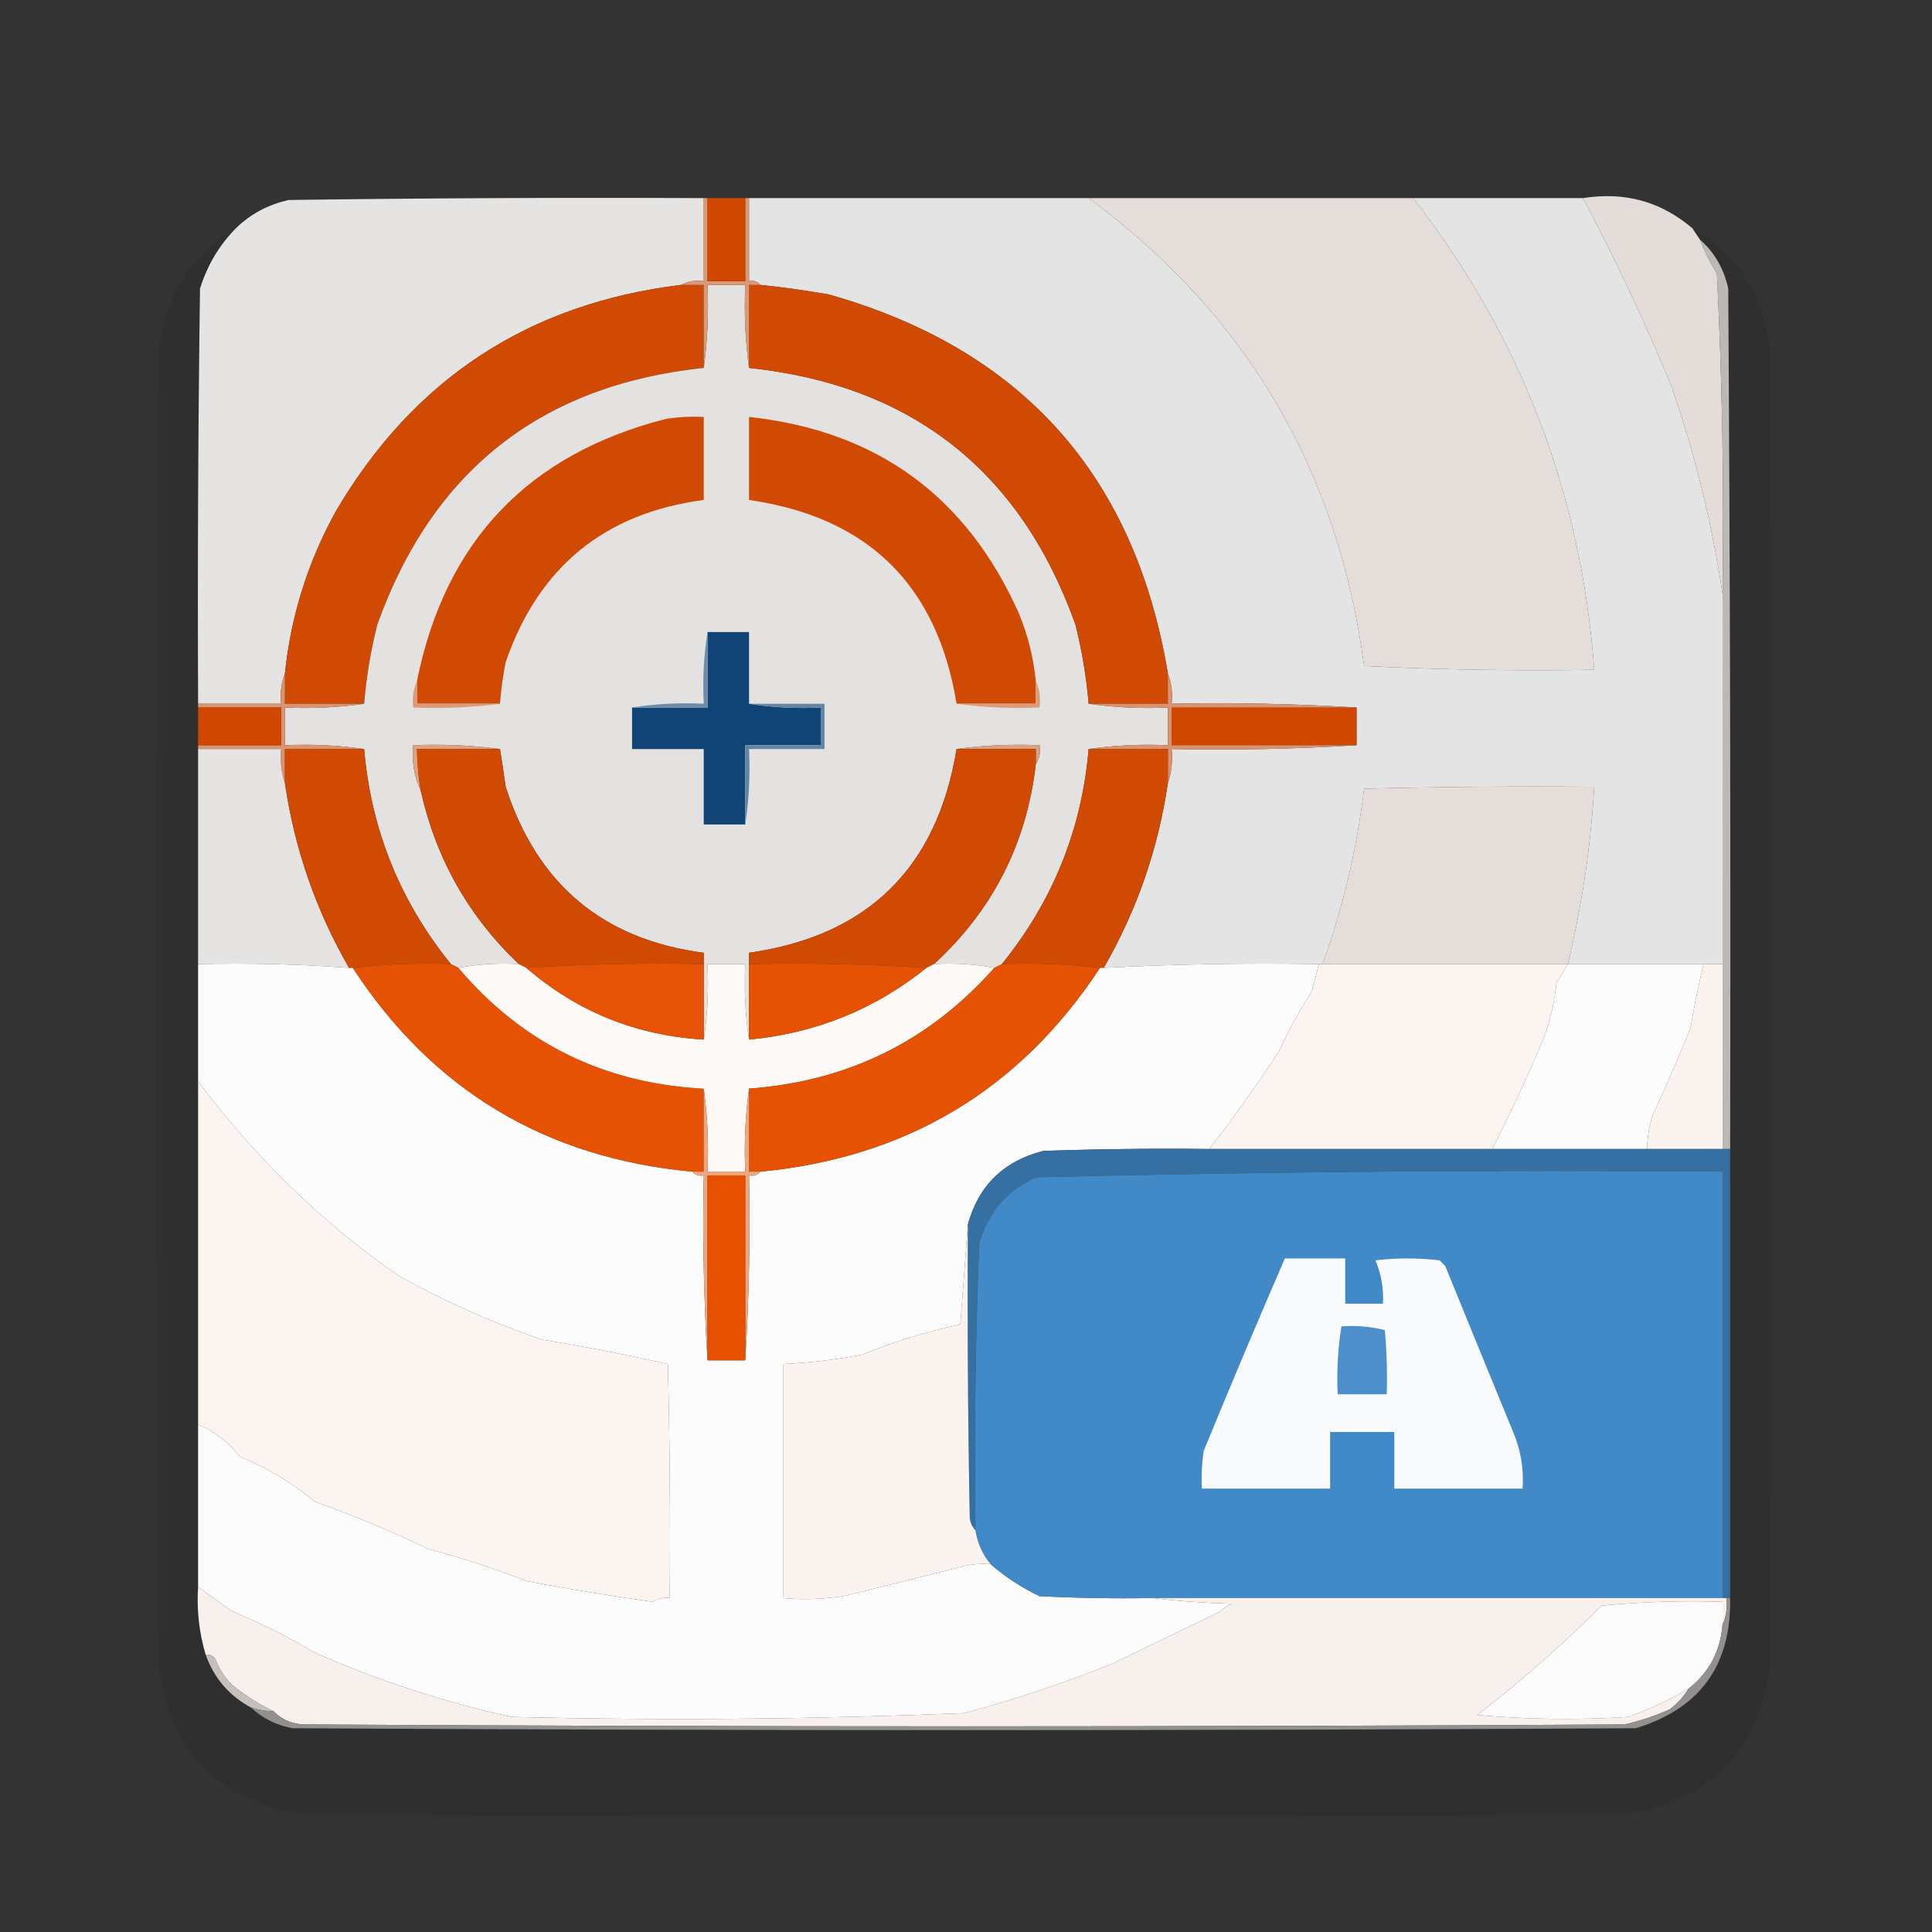 <?xml version="1.0" encoding="UTF-8"?>
<!DOCTYPE svg PUBLIC "-//W3C//DTD SVG 1.1//EN" "http://www.w3.org/Graphics/SVG/1.1/DTD/svg11.dtd">
<svg xmlns="http://www.w3.org/2000/svg" version="1.1" width="512px" height="512px" style="shape-rendering:geometricPrecision; text-rendering:geometricPrecision; image-rendering:optimizeQuality; fill-rule:evenodd; clip-rule:evenodd" xmlns:xlink="http://www.w3.org/1999/xlink">
<rect width="100%" height="100%" fill="#333333" stroke="none"/>
<g><path style="opacity:1" fill="#e5e4e3" d="M 186.5,52.5 C 186.5,59.833 186.5,67.167 186.5,74.5C 184.265,74.205 182.265,74.539 180.5,75.5C 140.079,80.429 109.579,100.429 89,135.5C 81.576,148.937 77.076,163.271 75.5,178.5C 74.527,180.948 74.194,183.615 74.5,186.5C 67.167,186.5 59.833,186.5 52.5,186.5C 52.333,149.832 52.5,113.165 53,76.5C 54.906,70.345 58.072,65.012 62.5,60.5C 66.371,56.728 71.038,54.228 76.5,53C 113.165,52.5 149.832,52.333 186.5,52.5 Z"/></g>
<g><path style="opacity:1" fill="#e5e4e4" d="M 198.5,52.5 C 228.5,52.5 258.5,52.5 288.5,52.5C 330.298,83.354 354.632,124.687 361.5,176.5C 381.822,177.5 402.156,177.833 422.5,177.5C 419.061,130.826 403.061,89.159 374.5,52.5C 389.5,52.5 404.5,52.5 419.5,52.5C 428.125,68.752 435.958,85.419 443,102.5C 449.235,120.537 453.735,138.87 456.5,157.5C 456.5,190.167 456.5,222.833 456.5,255.5C 454.833,255.5 453.167,255.5 451.5,255.5C 439.5,255.5 427.5,255.5 415.5,255.5C 419.224,240.038 421.558,224.371 422.5,208.5C 402.164,208.333 381.831,208.5 361.5,209C 359.593,224.894 355.926,240.394 350.5,255.5C 350.167,255.5 349.833,255.5 349.5,255.5C 330.424,255.18 311.424,255.513 292.5,256.5C 301.272,241.279 306.939,224.946 309.5,207.5C 310.477,204.713 310.81,201.713 310.5,198.5C 327.009,198.83 343.342,198.496 359.5,197.5C 359.5,194.167 359.5,190.833 359.5,187.5C 343.342,186.504 327.009,186.17 310.5,186.5C 310.806,183.615 310.473,180.948 309.5,178.5C 300.777,125.944 270.777,92.444 219.5,78C 213.517,76.969 207.517,76.136 201.5,75.5C 200.791,74.596 199.791,74.263 198.5,74.5C 198.5,67.167 198.5,59.833 198.5,52.5 Z"/></g>
<g><path style="opacity:1" fill="#e4ddd9" d="M 288.5,52.5 C 317.167,52.5 345.833,52.5 374.5,52.5C 403.061,89.159 419.061,130.826 422.5,177.5C 402.156,177.833 381.822,177.5 361.5,176.5C 354.632,124.687 330.298,83.354 288.5,52.5 Z"/></g>
<g><path style="opacity:1" fill="#e3dcd9" d="M 419.5,52.5 C 430.548,50.746 440.215,53.412 448.5,60.5C 449.167,61.5 449.833,62.5 450.5,63.5C 451.707,66.606 453.207,69.606 455,72.5C 456.411,100.808 456.911,129.141 456.5,157.5C 453.735,138.87 449.235,120.537 443,102.5C 435.958,85.419 428.125,68.752 419.5,52.5 Z"/></g>
<g><path style="opacity:0.071" fill="#000000" d="M 62.5,60.5 C 58.072,65.012 54.906,70.345 53,76.5C 52.5,113.165 52.333,149.832 52.5,186.5C 52.5,186.833 52.5,187.167 52.5,187.5C 52.5,190.833 52.5,194.167 52.5,197.5C 52.5,197.833 52.5,198.167 52.5,198.5C 52.5,217.5 52.5,236.5 52.5,255.5C 52.5,265.833 52.5,276.167 52.5,286.5C 52.5,316.833 52.5,347.167 52.5,377.5C 52.5,391.833 52.5,406.167 52.5,420.5C 52.1,426.654 52.767,432.654 54.5,438.5C 56.74,444.735 60.74,449.402 66.5,452.5C 69.546,455.357 73.213,457.19 77.5,458C 196.167,458.667 314.833,458.667 433.5,458C 450.512,452.814 458.846,441.314 458.5,423.5C 458.5,383.833 458.5,344.167 458.5,304.5C 458.667,228.499 458.5,152.499 458,76.5C 456.882,71.251 454.382,66.918 450.5,63.5C 449.833,62.5 449.167,61.5 448.5,60.5C 460.569,67.601 467.403,78.267 469,92.5C 469.667,209.167 469.667,325.833 469,442.5C 465.371,465.129 452.205,477.962 429.5,481C 313.5,481.667 197.5,481.667 81.5,481C 58.341,477.841 45.174,464.674 42,441.5C 41.333,325.5 41.333,209.5 42,93.5C 43.445,78.94 50.278,67.94 62.5,60.5 Z"/></g>
<g><path style="opacity:1" fill="#d04a04" d="M 180.5,75.5 C 182.5,75.5 184.5,75.5 186.5,75.5C 186.5,82.833 186.5,90.167 186.5,97.5C 143.465,102.028 114.632,124.695 100,165.5C 98.261,172.412 97.095,179.412 96.5,186.5C 89.5,186.5 82.5,186.5 75.5,186.5C 75.5,183.833 75.5,181.167 75.5,178.5C 77.076,163.271 81.576,148.937 89,135.5C 109.579,100.429 140.079,80.429 180.5,75.5 Z"/></g>
<g><path style="opacity:1" fill="#e4e2e1" d="M 198.5,97.5 C 241.559,102.058 270.393,124.725 285,165.5C 286.739,172.412 287.905,179.412 288.5,186.5C 295.313,187.491 302.313,187.825 309.5,187.5C 309.5,190.833 309.5,194.167 309.5,197.5C 302.313,197.175 295.313,197.509 288.5,198.5C 286.67,219.83 279.004,238.83 265.5,255.5C 264.833,255.833 264.167,256.167 263.5,256.5C 258.36,255.512 253.026,255.179 247.5,255.5C 263.058,241.249 272.058,223.582 274.5,202.5C 275.451,201.081 275.784,199.415 275.5,197.5C 267.981,197.175 260.648,197.508 253.5,198.5C 248.331,230.003 229.997,248.003 198.5,252.5C 198.5,253.5 198.5,254.5 198.5,255.5C 198.5,262.167 198.5,268.833 198.5,275.5C 197.509,269.021 197.176,262.354 197.5,255.5C 194.167,255.5 190.833,255.5 187.5,255.5C 187.824,262.354 187.491,269.021 186.5,275.5C 186.5,268.833 186.5,262.167 186.5,255.5C 186.5,254.5 186.5,253.5 186.5,252.5C 159.827,249.01 142.327,234.343 134,208.5C 133.545,205.146 133.045,201.813 132.5,198.5C 125.018,197.508 117.352,197.175 109.5,197.5C 109.083,201.817 109.75,205.817 111.5,209.5C 115.509,227.523 124.175,242.856 137.5,255.5C 131.974,255.179 126.64,255.512 121.5,256.5C 120.833,256.167 120.167,255.833 119.5,255.5C 105.991,238.821 98.324,219.821 96.5,198.5C 89.687,197.509 82.687,197.175 75.5,197.5C 75.5,194.167 75.5,190.833 75.5,187.5C 82.687,187.825 89.687,187.491 96.5,186.5C 97.095,179.412 98.261,172.412 100,165.5C 114.632,124.695 143.465,102.028 186.5,97.5C 187.492,90.352 187.825,83.019 187.5,75.5C 190.833,75.5 194.167,75.5 197.5,75.5C 197.175,83.019 197.508,90.352 198.5,97.5 Z"/></g>
<g><path style="opacity:1" fill="#d04a04" d="M 201.5,75.5 C 207.517,76.136 213.517,76.969 219.5,78C 270.777,92.444 300.777,125.944 309.5,178.5C 309.5,181.167 309.5,183.833 309.5,186.5C 302.5,186.5 295.5,186.5 288.5,186.5C 287.905,179.412 286.739,172.412 285,165.5C 270.393,124.725 241.559,102.058 198.5,97.5C 198.5,90.167 198.5,82.833 198.5,75.5C 199.5,75.5 200.5,75.5 201.5,75.5 Z"/></g>
<g><path style="opacity:1" fill="#db9976" d="M 186.5,52.5 C 186.833,52.5 187.167,52.5 187.5,52.5C 187.5,59.833 187.5,67.167 187.5,74.5C 190.833,74.5 194.167,74.5 197.5,74.5C 197.5,67.167 197.5,59.833 197.5,52.5C 197.833,52.5 198.167,52.5 198.5,52.5C 198.5,59.833 198.5,67.167 198.5,74.5C 199.791,74.263 200.791,74.596 201.5,75.5C 200.5,75.5 199.5,75.5 198.5,75.5C 198.5,82.833 198.5,90.167 198.5,97.5C 197.508,90.352 197.175,83.019 197.5,75.5C 194.167,75.5 190.833,75.5 187.5,75.5C 187.825,83.019 187.492,90.352 186.5,97.5C 186.5,90.167 186.5,82.833 186.5,75.5C 184.5,75.5 182.5,75.5 180.5,75.5C 182.265,74.539 184.265,74.205 186.5,74.5C 186.5,67.167 186.5,59.833 186.5,52.5 Z"/></g>
<g><path style="opacity:1" fill="#d04800" d="M 187.5,52.5 C 190.833,52.5 194.167,52.5 197.5,52.5C 197.5,59.833 197.5,67.167 197.5,74.5C 194.167,74.5 190.833,74.5 187.5,74.5C 187.5,67.167 187.5,59.833 187.5,52.5 Z"/></g>
<g><path style="opacity:1" fill="#d04a04" d="M 132.5,186.5 C 125.167,186.5 117.833,186.5 110.5,186.5C 110.5,184.5 110.5,182.5 110.5,180.5C 117.916,143.514 139.916,120.347 176.5,111C 179.817,110.502 183.15,110.335 186.5,110.5C 186.5,117.833 186.5,125.167 186.5,132.5C 160.203,135.953 142.703,150.287 134,175.5C 133.281,179.145 132.781,182.812 132.5,186.5 Z"/></g>
<g><path style="opacity:1" fill="#d04a04" d="M 274.5,180.5 C 274.5,182.5 274.5,184.5 274.5,186.5C 267.5,186.5 260.5,186.5 253.5,186.5C 248.375,155.042 230.042,137.042 198.5,132.5C 198.5,125.167 198.5,117.833 198.5,110.5C 232.289,114.12 256.123,131.453 270,162.5C 272.394,168.285 273.894,174.285 274.5,180.5 Z"/></g>
<g><path style="opacity:1" fill="#104376" d="M 187.5,167.5 C 191.167,167.5 194.833,167.5 198.5,167.5C 198.5,173.833 198.5,180.167 198.5,186.5C 204.645,187.49 210.978,187.823 217.5,187.5C 217.5,190.833 217.5,194.167 217.5,197.5C 210.833,197.5 204.167,197.5 197.5,197.5C 197.5,204.5 197.5,211.5 197.5,218.5C 193.833,218.5 190.167,218.5 186.5,218.5C 186.5,211.833 186.5,205.167 186.5,198.5C 180.167,198.5 173.833,198.5 167.5,198.5C 167.5,194.833 167.5,191.167 167.5,187.5C 174.167,187.5 180.833,187.5 187.5,187.5C 187.5,180.833 187.5,174.167 187.5,167.5 Z"/></g>
<g><path style="opacity:1" fill="#bcb8b6" d="M 450.5,63.5 C 454.382,66.918 456.882,71.251 458,76.5C 458.5,152.499 458.667,228.499 458.5,304.5C 457.833,304.5 457.167,304.5 456.5,304.5C 456.5,288.167 456.5,271.833 456.5,255.5C 456.5,222.833 456.5,190.167 456.5,157.5C 456.911,129.141 456.411,100.808 455,72.5C 453.207,69.606 451.707,66.606 450.5,63.5 Z"/></g>
<g><path style="opacity:1" fill="#da9570" d="M 75.5,178.5 C 75.5,181.167 75.5,183.833 75.5,186.5C 82.5,186.5 89.5,186.5 96.5,186.5C 89.687,187.491 82.687,187.825 75.5,187.5C 75.5,190.833 75.5,194.167 75.5,197.5C 82.687,197.175 89.687,197.509 96.5,198.5C 89.5,198.5 82.5,198.5 75.5,198.5C 75.5,201.5 75.5,204.5 75.5,207.5C 74.523,204.713 74.19,201.713 74.5,198.5C 67.167,198.5 59.833,198.5 52.5,198.5C 52.5,198.167 52.5,197.833 52.5,197.5C 59.833,197.5 67.167,197.5 74.5,197.5C 74.5,194.167 74.5,190.833 74.5,187.5C 67.167,187.5 59.833,187.5 52.5,187.5C 52.5,187.167 52.5,186.833 52.5,186.5C 59.833,186.5 67.167,186.5 74.5,186.5C 74.194,183.615 74.527,180.948 75.5,178.5 Z"/></g>
<g><path style="opacity:1" fill="#db9b78" d="M 110.5,180.5 C 110.5,182.5 110.5,184.5 110.5,186.5C 117.833,186.5 125.167,186.5 132.5,186.5C 125.018,187.492 117.352,187.825 109.5,187.5C 109.198,184.941 109.532,182.607 110.5,180.5 Z"/></g>
<g><path style="opacity:1" fill="#6c8ca8" d="M 187.5,167.5 C 187.5,174.167 187.5,180.833 187.5,187.5C 180.833,187.5 174.167,187.5 167.5,187.5C 173.645,186.51 179.978,186.177 186.5,186.5C 186.177,179.978 186.51,173.645 187.5,167.5 Z"/></g>
<g><path style="opacity:1" fill="#db9c7a" d="M 274.5,180.5 C 275.468,182.607 275.802,184.941 275.5,187.5C 267.981,187.825 260.648,187.492 253.5,186.5C 260.5,186.5 267.5,186.5 274.5,186.5C 274.5,184.5 274.5,182.5 274.5,180.5 Z"/></g>
<g><path style="opacity:1" fill="#d04800" d="M 52.5,187.5 C 59.833,187.5 67.167,187.5 74.5,187.5C 74.5,190.833 74.5,194.167 74.5,197.5C 67.167,197.5 59.833,197.5 52.5,197.5C 52.5,194.167 52.5,190.833 52.5,187.5 Z"/></g>
<g><path style="opacity:1" fill="#d04800" d="M 359.5,187.5 C 359.5,190.833 359.5,194.167 359.5,197.5C 343.167,197.5 326.833,197.5 310.5,197.5C 310.5,194.167 310.5,190.833 310.5,187.5C 326.833,187.5 343.167,187.5 359.5,187.5 Z"/></g>
<g><path style="opacity:1" fill="#dca282" d="M 132.5,198.5 C 125.167,198.5 117.833,198.5 110.5,198.5C 110.552,202.198 110.886,205.865 111.5,209.5C 109.75,205.817 109.083,201.817 109.5,197.5C 117.352,197.175 125.018,197.508 132.5,198.5 Z"/></g>
<g><path style="opacity:1" fill="#6385a3" d="M 198.5,186.5 C 205.167,186.5 211.833,186.5 218.5,186.5C 218.5,190.5 218.5,194.5 218.5,198.5C 211.833,198.5 205.167,198.5 198.5,198.5C 198.824,205.354 198.491,212.021 197.5,218.5C 197.5,211.5 197.5,204.5 197.5,197.5C 204.167,197.5 210.833,197.5 217.5,197.5C 217.5,194.167 217.5,190.833 217.5,187.5C 210.978,187.823 204.645,187.49 198.5,186.5 Z"/></g>
<g><path style="opacity:1" fill="#dca181" d="M 253.5,198.5 C 260.648,197.508 267.981,197.175 275.5,197.5C 275.784,199.415 275.451,201.081 274.5,202.5C 274.5,201.167 274.5,199.833 274.5,198.5C 267.5,198.5 260.5,198.5 253.5,198.5 Z"/></g>
<g><path style="opacity:1" fill="#da936d" d="M 309.5,178.5 C 310.473,180.948 310.806,183.615 310.5,186.5C 327.009,186.17 343.342,186.504 359.5,187.5C 343.167,187.5 326.833,187.5 310.5,187.5C 310.5,190.833 310.5,194.167 310.5,197.5C 326.833,197.5 343.167,197.5 359.5,197.5C 343.342,198.496 327.009,198.83 310.5,198.5C 310.81,201.713 310.477,204.713 309.5,207.5C 309.5,204.5 309.5,201.5 309.5,198.5C 302.5,198.5 295.5,198.5 288.5,198.5C 295.313,197.509 302.313,197.175 309.5,197.5C 309.5,194.167 309.5,190.833 309.5,187.5C 302.313,187.825 295.313,187.491 288.5,186.5C 295.5,186.5 302.5,186.5 309.5,186.5C 309.5,183.833 309.5,181.167 309.5,178.5 Z"/></g>
<g><path style="opacity:1" fill="#e5e4e3" d="M 52.5,198.5 C 59.833,198.5 67.167,198.5 74.5,198.5C 74.19,201.713 74.523,204.713 75.5,207.5C 78.056,224.938 83.723,241.272 92.5,256.5C 79.246,255.519 65.912,255.186 52.5,255.5C 52.5,236.5 52.5,217.5 52.5,198.5 Z"/></g>
<g><path style="opacity:1" fill="#d04a04" d="M 96.5,198.5 C 98.324,219.821 105.991,238.821 119.5,255.5C 110.651,255.174 101.984,255.507 93.5,256.5C 93.167,256.5 92.833,256.5 92.5,256.5C 83.723,241.272 78.056,224.938 75.5,207.5C 75.5,204.5 75.5,201.5 75.5,198.5C 82.5,198.5 89.5,198.5 96.5,198.5 Z"/></g>
<g><path style="opacity:1" fill="#d04a04" d="M 132.5,198.5 C 133.045,201.813 133.545,205.146 134,208.5C 142.327,234.343 159.827,249.01 186.5,252.5C 186.5,253.5 186.5,254.5 186.5,255.5C 170.658,255.17 154.991,255.504 139.5,256.5C 138.833,256.167 138.167,255.833 137.5,255.5C 124.175,242.856 115.509,227.523 111.5,209.5C 110.886,205.865 110.552,202.198 110.5,198.5C 117.833,198.5 125.167,198.5 132.5,198.5 Z"/></g>
<g><path style="opacity:1" fill="#d04a04" d="M 253.5,198.5 C 260.5,198.5 267.5,198.5 274.5,198.5C 274.5,199.833 274.5,201.167 274.5,202.5C 272.058,223.582 263.058,241.249 247.5,255.5C 246.833,255.833 246.167,256.167 245.5,256.5C 230.009,255.504 214.342,255.17 198.5,255.5C 198.5,254.5 198.5,253.5 198.5,252.5C 229.997,248.003 248.331,230.003 253.5,198.5 Z"/></g>
<g><path style="opacity:1" fill="#d04a04" d="M 288.5,198.5 C 295.5,198.5 302.5,198.5 309.5,198.5C 309.5,201.5 309.5,204.5 309.5,207.5C 306.939,224.946 301.272,241.279 292.5,256.5C 292.167,256.5 291.833,256.5 291.5,256.5C 283.016,255.507 274.349,255.174 265.5,255.5C 279.004,238.83 286.67,219.83 288.5,198.5 Z"/></g>
<g><path style="opacity:1" fill="#e4ddd9" d="M 415.5,255.5 C 393.833,255.5 372.167,255.5 350.5,255.5C 355.926,240.394 359.593,224.894 361.5,209C 381.831,208.5 402.164,208.333 422.5,208.5C 421.558,224.371 419.224,240.038 415.5,255.5 Z"/></g>
<g><path style="opacity:1" fill="#fcfcfc" d="M 52.5,255.5 C 65.912,255.186 79.246,255.519 92.5,256.5C 92.833,256.5 93.167,256.5 93.5,256.5C 114.635,288.911 144.635,306.911 183.5,310.5C 184.209,311.404 185.209,311.737 186.5,311.5C 186.17,328.009 186.504,344.342 187.5,360.5C 190.833,360.5 194.167,360.5 197.5,360.5C 198.496,344.342 198.83,328.009 198.5,311.5C 199.791,311.737 200.791,311.404 201.5,310.5C 240.29,306.786 270.29,288.786 291.5,256.5C 291.833,256.5 292.167,256.5 292.5,256.5C 311.424,255.513 330.424,255.18 349.5,255.5C 348.916,258.003 348.249,260.503 347.5,263C 344.268,267.965 341.435,273.131 339,278.5C 333.143,287.474 326.977,296.141 320.5,304.5C 305.83,304.333 291.163,304.5 276.5,305C 265.986,307.682 259.319,314.182 256.5,324.5C 255.821,333.235 255.154,342.068 254.5,351C 245.558,352.87 236.891,355.537 228.5,359C 221.55,360.322 214.55,361.155 207.5,361.5C 207.5,382.167 207.5,402.833 207.5,423.5C 212.692,423.992 218.025,423.826 223.5,423C 234.12,420.429 244.787,417.763 255.5,415C 257.81,414.503 260.143,414.337 262.5,414.5C 266.41,417.897 270.744,420.731 275.5,423C 285.494,423.5 295.494,423.666 305.5,423.5C 312.321,424.329 319.321,424.829 326.5,425C 325.328,425.419 324.328,426.085 323.5,427C 313.814,431.702 304.147,436.368 294.5,441C 281.753,446.103 268.753,450.437 255.5,454C 215.533,455.631 175.533,455.965 135.5,455C 117.575,451.032 100.242,445.365 83.5,438C 76.404,433.785 69.071,430.119 61.5,427C 58.433,424.812 55.433,422.645 52.5,420.5C 52.5,406.167 52.5,391.833 52.5,377.5C 56.901,379.369 60.568,382.202 63.5,386C 70.847,389.001 77.514,393.001 83.5,398C 93.704,401.612 103.704,405.779 113.5,410.5C 122.405,412.858 131.072,415.691 139.5,419C 150.661,421.117 161.828,422.951 173,424.5C 174.356,423.62 175.856,423.286 177.5,423.5C 177.667,402.831 177.5,382.164 177,361.5C 165.924,358.974 154.757,356.807 143.5,355C 130.323,350.435 117.656,344.768 105.5,338C 85.081,323.749 67.414,306.582 52.5,286.5C 52.5,276.167 52.5,265.833 52.5,255.5 Z"/></g>
<g><path style="opacity:1" fill="#e65204" d="M 119.5,255.5 C 120.167,255.833 120.833,256.167 121.5,256.5C 138.369,276.434 160.036,287.1 186.5,288.5C 186.5,295.833 186.5,303.167 186.5,310.5C 185.5,310.5 184.5,310.5 183.5,310.5C 144.635,306.911 114.635,288.911 93.5,256.5C 101.984,255.507 110.651,255.174 119.5,255.5 Z"/></g>
<g><path style="opacity:1" fill="#fcf9f7" d="M 137.5,255.5 C 138.167,255.833 138.833,256.167 139.5,256.5C 152.9,268.086 168.567,274.419 186.5,275.5C 187.491,269.021 187.824,262.354 187.5,255.5C 190.833,255.5 194.167,255.5 197.5,255.5C 197.176,262.354 197.509,269.021 198.5,275.5C 216.168,273.823 231.835,267.49 245.5,256.5C 246.167,256.167 246.833,255.833 247.5,255.5C 253.026,255.179 258.36,255.512 263.5,256.5C 246.305,275.93 224.639,286.597 198.5,288.5C 197.508,295.648 197.175,302.981 197.5,310.5C 194.167,310.5 190.833,310.5 187.5,310.5C 187.825,302.981 187.492,295.648 186.5,288.5C 160.036,287.1 138.369,276.434 121.5,256.5C 126.64,255.512 131.974,255.179 137.5,255.5 Z"/></g>
<g><path style="opacity:1" fill="#e65306" d="M 186.5,255.5 C 186.5,262.167 186.5,268.833 186.5,275.5C 168.567,274.419 152.9,268.086 139.5,256.5C 154.991,255.504 170.658,255.17 186.5,255.5 Z"/></g>
<g><path style="opacity:1" fill="#e65203" d="M 198.5,255.5 C 214.342,255.17 230.009,255.504 245.5,256.5C 231.835,267.49 216.168,273.823 198.5,275.5C 198.5,268.833 198.5,262.167 198.5,255.5 Z"/></g>
<g><path style="opacity:1" fill="#e65204" d="M 265.5,255.5 C 274.349,255.174 283.016,255.507 291.5,256.5C 270.29,288.786 240.29,306.786 201.5,310.5C 200.5,310.5 199.5,310.5 198.5,310.5C 198.5,303.167 198.5,295.833 198.5,288.5C 224.639,286.597 246.305,275.93 263.5,256.5C 264.167,256.167 264.833,255.833 265.5,255.5 Z"/></g>
<g><path style="opacity:1" fill="#fcf4f0" d="M 349.5,255.5 C 349.833,255.5 350.167,255.5 350.5,255.5C 372.167,255.5 393.833,255.5 415.5,255.5C 414.527,257.149 413.527,258.816 412.5,260.5C 411.932,265.655 410.765,270.655 409,275.5C 404.78,285.342 400.28,295.009 395.5,304.5C 370.5,304.5 345.5,304.5 320.5,304.5C 326.977,296.141 333.143,287.474 339,278.5C 341.435,273.131 344.268,267.965 347.5,263C 348.249,260.503 348.916,258.003 349.5,255.5 Z"/></g>
<g><path style="opacity:1" fill="#fcfcfc" d="M 415.5,255.5 C 427.5,255.5 439.5,255.5 451.5,255.5C 450.091,261.092 448.924,266.758 448,272.5C 444.806,280.351 441.473,288.018 438,295.5C 437.047,298.432 436.547,301.432 436.5,304.5C 422.833,304.5 409.167,304.5 395.5,304.5C 400.28,295.009 404.78,285.342 409,275.5C 410.765,270.655 411.932,265.655 412.5,260.5C 413.527,258.816 414.527,257.149 415.5,255.5 Z"/></g>
<g><path style="opacity:1" fill="#fbf3ef" d="M 451.5,255.5 C 453.167,255.5 454.833,255.5 456.5,255.5C 456.5,271.833 456.5,288.167 456.5,304.5C 449.833,304.5 443.167,304.5 436.5,304.5C 436.547,301.432 437.047,298.432 438,295.5C 441.473,288.018 444.806,280.351 448,272.5C 448.924,266.758 450.091,261.092 451.5,255.5 Z"/></g>
<g><path style="opacity:1" fill="#fcf4f0" d="M 52.5,286.5 C 67.414,306.582 85.081,323.749 105.5,338C 117.656,344.768 130.323,350.435 143.5,355C 154.757,356.807 165.924,358.974 177,361.5C 177.5,382.164 177.667,402.831 177.5,423.5C 175.856,423.286 174.356,423.62 173,424.5C 161.828,422.951 150.661,421.117 139.5,419C 131.072,415.691 122.405,412.858 113.5,410.5C 103.704,405.779 93.704,401.612 83.5,398C 77.514,393.001 70.847,389.001 63.5,386C 60.568,382.202 56.901,379.369 52.5,377.5C 52.5,347.167 52.5,316.833 52.5,286.5 Z"/></g>
<g><path style="opacity:1" fill="#366fa2" d="M 320.5,304.5 C 345.5,304.5 370.5,304.5 395.5,304.5C 409.167,304.5 422.833,304.5 436.5,304.5C 443.167,304.5 449.833,304.5 456.5,304.5C 457.167,304.5 457.833,304.5 458.5,304.5C 458.5,344.167 458.5,383.833 458.5,423.5C 458.167,423.5 457.833,423.5 457.5,423.5C 457.167,423.5 456.833,423.5 456.5,423.5C 456.5,385.833 456.5,348.167 456.5,310.5C 395.775,310.011 335.108,310.511 274.5,312C 266.838,315.499 261.838,321.333 259.5,329.5C 258.5,354.825 258.167,380.158 258.5,405.5C 257.732,404.737 257.232,403.737 257,402.5C 256.5,376.502 256.333,350.502 256.5,324.5C 259.319,314.182 265.986,307.682 276.5,305C 291.163,304.5 305.83,304.333 320.5,304.5 Z"/></g>
<g><path style="opacity:1" fill="#f1a77e" d="M 186.5,288.5 C 187.492,295.648 187.825,302.981 187.5,310.5C 190.833,310.5 194.167,310.5 197.5,310.5C 197.175,302.981 197.508,295.648 198.5,288.5C 198.5,295.833 198.5,303.167 198.5,310.5C 199.5,310.5 200.5,310.5 201.5,310.5C 200.791,311.404 199.791,311.737 198.5,311.5C 198.83,328.009 198.496,344.342 197.5,360.5C 197.5,344.167 197.5,327.833 197.5,311.5C 194.167,311.5 190.833,311.5 187.5,311.5C 187.5,327.833 187.5,344.167 187.5,360.5C 186.504,344.342 186.17,328.009 186.5,311.5C 185.209,311.737 184.209,311.404 183.5,310.5C 184.5,310.5 185.5,310.5 186.5,310.5C 186.5,303.167 186.5,295.833 186.5,288.5 Z"/></g>
<g><path style="opacity:1" fill="#e65000" d="M 197.5,360.5 C 194.167,360.5 190.833,360.5 187.5,360.5C 187.5,344.167 187.5,327.833 187.5,311.5C 190.833,311.5 194.167,311.5 197.5,311.5C 197.5,327.833 197.5,344.167 197.5,360.5 Z"/></g>
<g><path style="opacity:1" fill="#418ac7" d="M 456.5,423.5 C 406.167,423.5 355.833,423.5 305.5,423.5C 295.494,423.666 285.494,423.5 275.5,423C 270.744,420.731 266.41,417.897 262.5,414.5C 260.356,411.878 259.023,408.878 258.5,405.5C 258.167,380.158 258.5,354.825 259.5,329.5C 261.838,321.333 266.838,315.499 274.5,312C 335.108,310.511 395.775,310.011 456.5,310.5C 456.5,348.167 456.5,385.833 456.5,423.5 Z"/></g>
<g><path style="opacity:1" fill="#f8fafb" d="M 340.5,333.5 C 345.833,333.5 351.167,333.5 356.5,333.5C 356.5,337.5 356.5,341.5 356.5,345.5C 359.833,345.5 363.167,345.5 366.5,345.5C 366.713,341.484 366.046,337.65 364.5,334C 370.167,333.333 375.833,333.333 381.5,334C 382,334.5 382.5,335 383,335.5C 388.963,350.147 394.963,364.814 401,379.5C 403.033,384.295 403.866,389.295 403.5,394.5C 392.167,394.5 380.833,394.5 369.5,394.5C 369.5,389.5 369.5,384.5 369.5,379.5C 363.833,379.5 358.167,379.5 352.5,379.5C 352.5,384.5 352.5,389.5 352.5,394.5C 341.167,394.5 329.833,394.5 318.5,394.5C 318.335,391.15 318.502,387.817 319,384.5C 326.022,367.374 333.189,350.374 340.5,333.5 Z"/></g>
<g><path style="opacity:1" fill="#fbf3f0" d="M 256.5,324.5 C 256.333,350.502 256.5,376.502 257,402.5C 257.232,403.737 257.732,404.737 258.5,405.5C 259.023,408.878 260.356,411.878 262.5,414.5C 260.143,414.337 257.81,414.503 255.5,415C 244.787,417.763 234.12,420.429 223.5,423C 218.025,423.826 212.692,423.992 207.5,423.5C 207.5,402.833 207.5,382.167 207.5,361.5C 214.55,361.155 221.55,360.322 228.5,359C 236.891,355.537 245.558,352.87 254.5,351C 255.154,342.068 255.821,333.235 256.5,324.5 Z"/></g>
<g><path style="opacity:1" fill="#4c8fca" d="M 355.5,351.5 C 359.437,351.207 363.27,351.54 367,352.5C 367.499,358.157 367.666,363.824 367.5,369.5C 363.167,369.5 358.833,369.5 354.5,369.5C 354.211,363.409 354.545,357.409 355.5,351.5 Z"/></g>
<g><path style="opacity:1" fill="#f7f0ec" d="M 52.5,420.5 C 55.433,422.645 58.433,424.812 61.5,427C 69.071,430.119 76.404,433.785 83.5,438C 100.242,445.365 117.575,451.032 135.5,455C 175.533,455.965 215.533,455.631 255.5,454C 268.753,450.437 281.753,446.103 294.5,441C 304.147,436.368 313.814,431.702 323.5,427C 324.328,426.085 325.328,425.419 326.5,425C 319.321,424.829 312.321,424.329 305.5,423.5C 355.833,423.5 406.167,423.5 456.5,423.5C 456.833,423.5 457.167,423.5 457.5,423.5C 457.802,426.059 457.468,428.393 456.5,430.5C 456.5,428.5 456.5,426.5 456.5,424.5C 445.813,424.168 435.146,424.501 424.5,425.5C 414.052,435.876 403.052,445.542 391.5,454.5C 404.821,455.666 418.154,455.833 431.5,455C 437.126,452.966 442.459,450.466 447.5,447.5C 446.257,449.578 444.59,451.412 442.5,453C 438.637,454.732 434.637,456.066 430.5,457C 314.167,457.667 197.833,457.667 81.5,457C 77.878,457.087 74.878,455.92 72.5,453.5C 68.627,451.653 64.96,449.32 61.5,446.5C 59.501,444.507 58.001,442.173 57,439.5C 56.329,438.748 55.496,438.414 54.5,438.5C 52.767,432.654 52.1,426.654 52.5,420.5 Z"/></g>
<g><path style="opacity:1" fill="#fcfbfb" d="M 456.5,430.5 C 455.94,437.555 452.94,443.221 447.5,447.5C 442.459,450.466 437.126,452.966 431.5,455C 418.154,455.833 404.821,455.666 391.5,454.5C 403.052,445.542 414.052,435.876 424.5,425.5C 435.146,424.501 445.813,424.168 456.5,424.5C 456.5,426.5 456.5,428.5 456.5,430.5 Z"/></g>
<g><path style="opacity:0.992" fill="#c7c1be" d="M 54.5,438.5 C 55.496,438.414 56.329,438.748 57,439.5C 58.001,442.173 59.501,444.507 61.5,446.5C 64.96,449.32 68.627,451.653 72.5,453.5C 70.435,453.483 68.435,453.15 66.5,452.5C 60.74,449.402 56.74,444.735 54.5,438.5 Z"/></g>
<g><path style="opacity:1" fill="#93908f" d="M 457.5,423.5 C 457.833,423.5 458.167,423.5 458.5,423.5C 458.846,441.314 450.512,452.814 433.5,458C 314.833,458.667 196.167,458.667 77.5,458C 73.213,457.19 69.546,455.357 66.5,452.5C 68.435,453.15 70.435,453.483 72.5,453.5C 74.878,455.92 77.878,457.087 81.5,457C 197.833,457.667 314.167,457.667 430.5,457C 434.637,456.066 438.637,454.732 442.5,453C 444.59,451.412 446.257,449.578 447.5,447.5C 452.94,443.221 455.94,437.555 456.5,430.5C 457.468,428.393 457.802,426.059 457.5,423.5 Z"/></g>
</svg>
